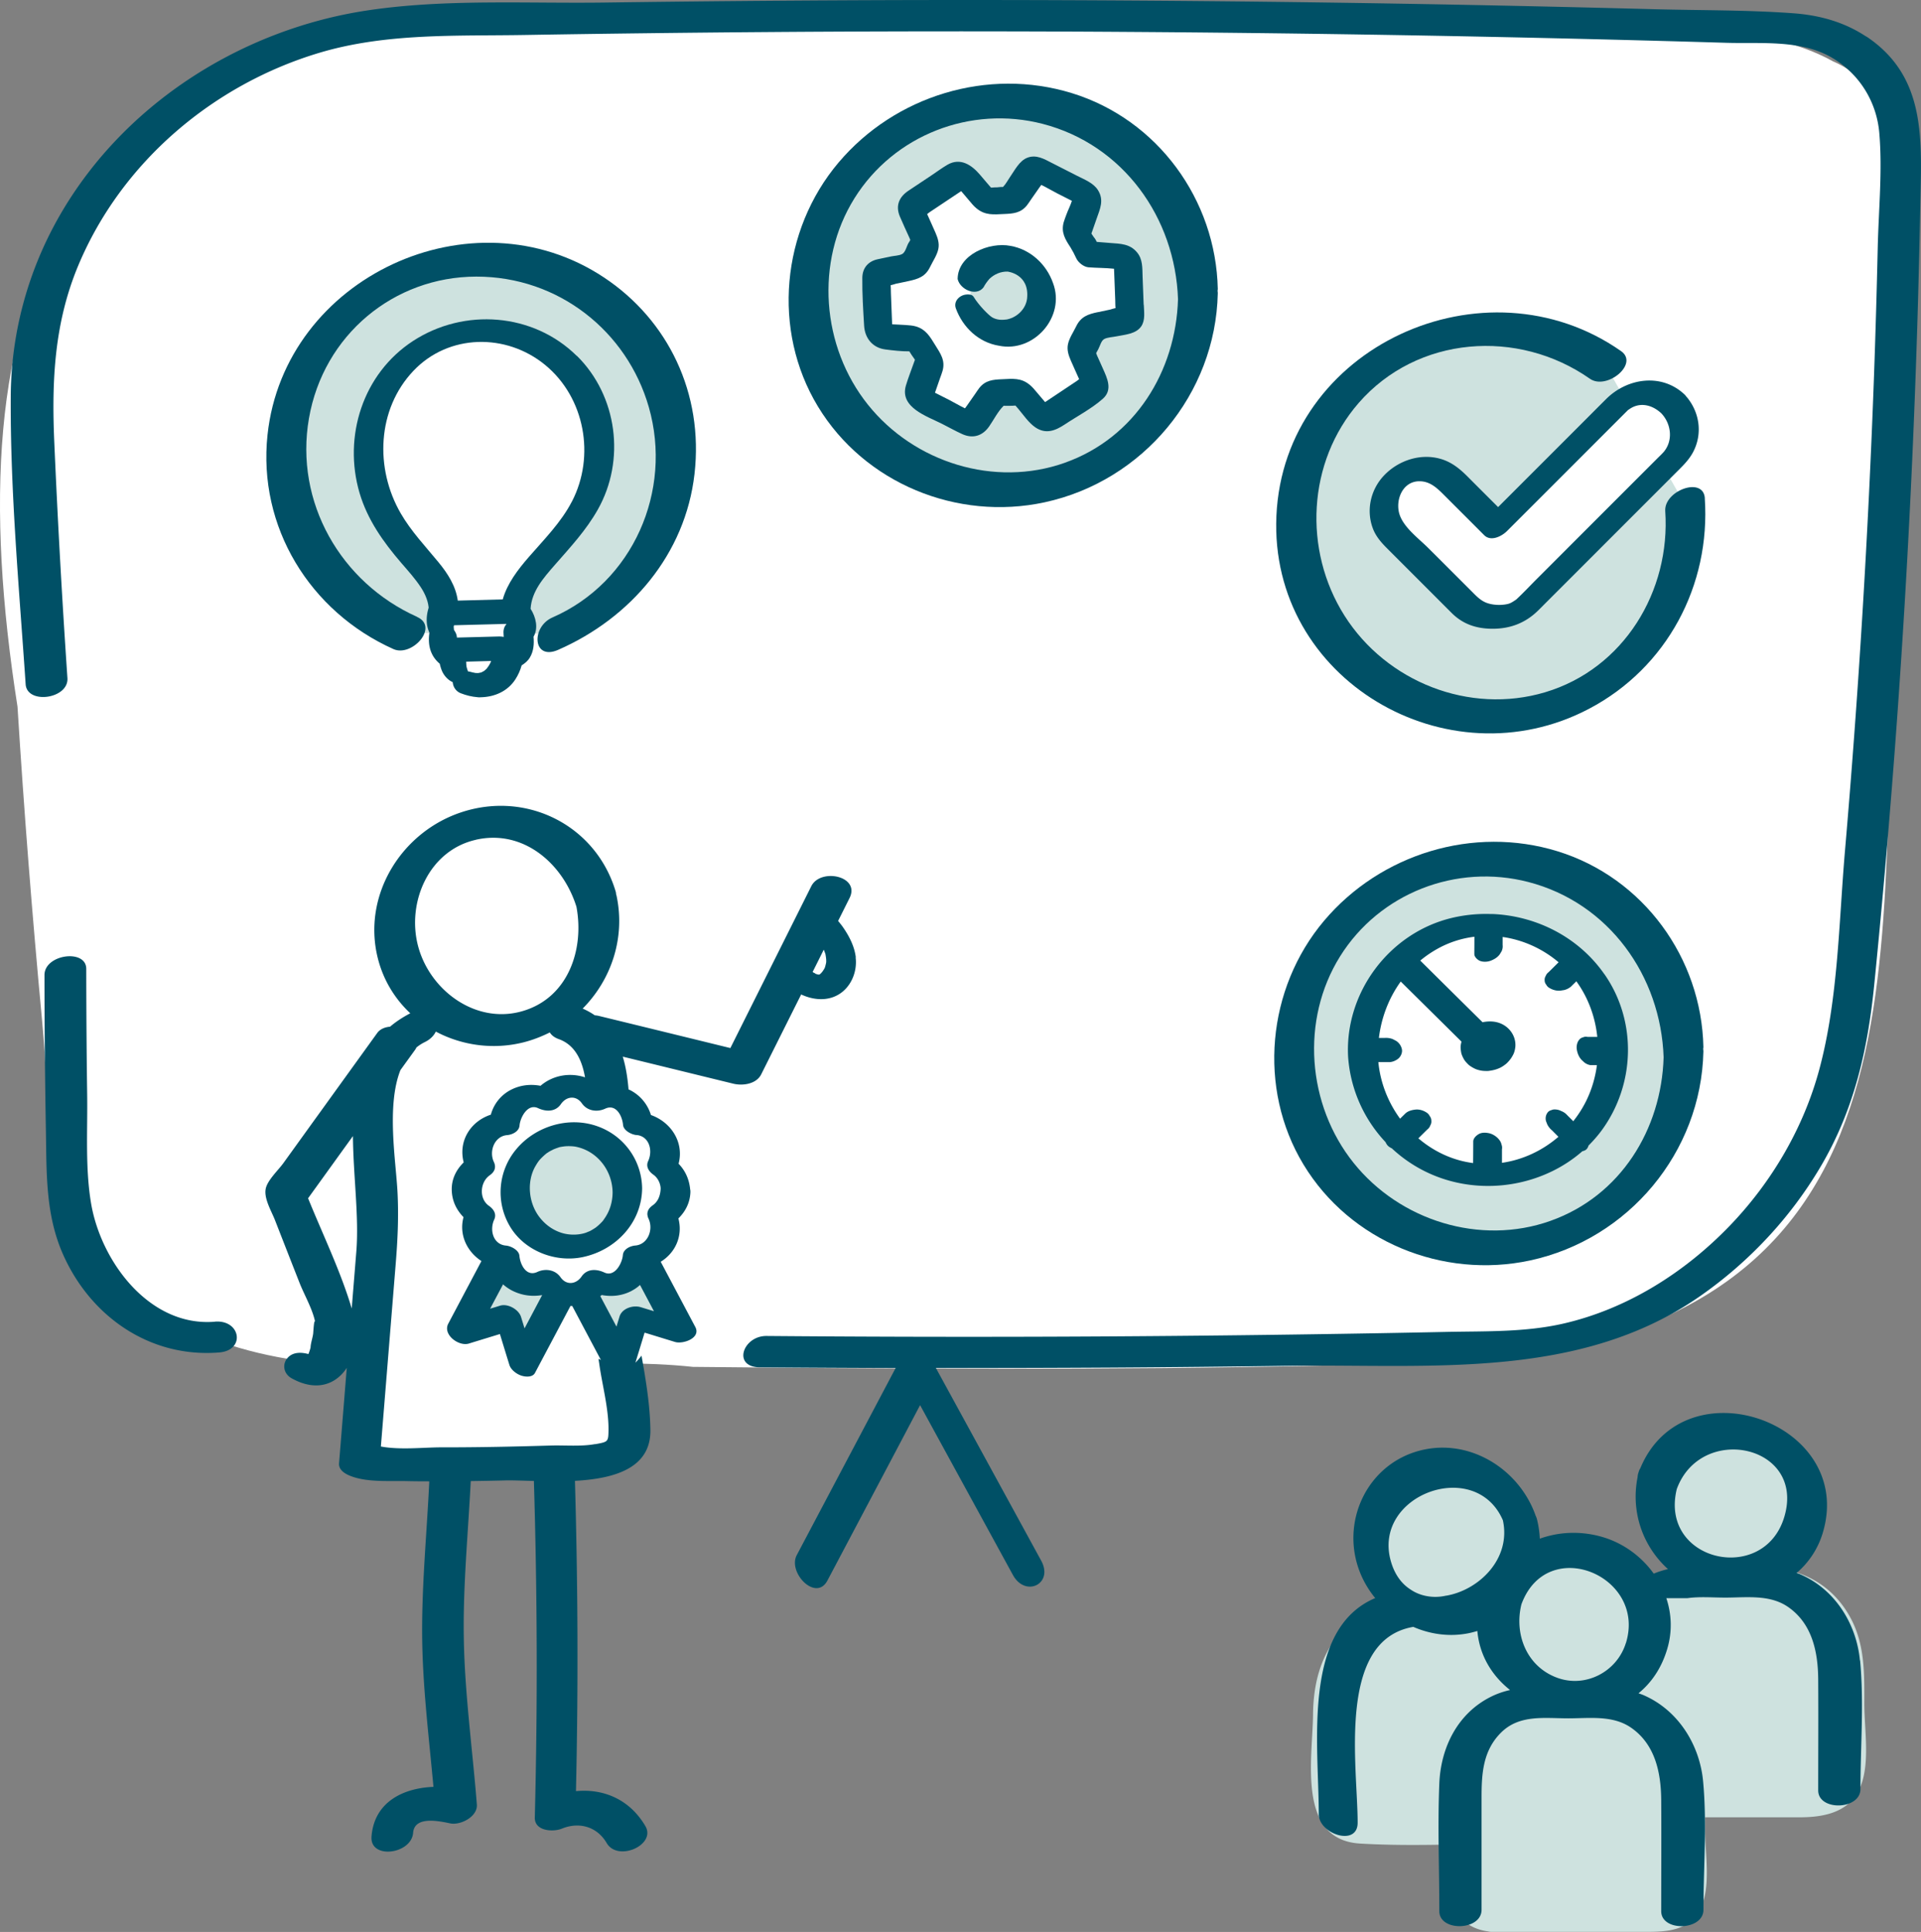<svg id="Ebene_2" xmlns="http://www.w3.org/2000/svg" viewBox="0 0 318.25 320.02"><rect x="0" y="0" width="318.25" height="320.02" fill="#808080" stroke="none"/><defs><style>.cls-1{fill:#005066}.cls-2{fill:#fff}.cls-3{fill:#cee2df}</style></defs><g id="Ebene_10"><path class="cls-2" d="M303.64 10.14c-12.31-6.8-28.77-4.61-42.49-4.98-60.62-1.61-112.85-1.87-173.49-.77C8.1 3.47-7.59 50.32 2.9 117.06c1.08 17.27 2.43 34.52 4.05 51.75 1.54 16.44.03 22.93 8.89 37.71 19.7 29.9 67.55 16.54 98.96 19.9 8.03.08 15.83.15 23.46.2 37.25.26 70.7.14 109.86-1.22 78.36-9.57 60.17-76.36 67.03-131.71-1.55-21.74 11.26-73.85-11.51-83.54z"/><path class="cls-1" d="M35.58 218.94c-10.78.89-18.83-9.91-20.48-19.54-1.01-5.91-.57-12.26-.66-18.24-.1-6.89-.14-13.78-.15-20.67 0-3.35-6.93-2.43-6.92 1.03 0 8.53.08 17.06.23 25.59.13 7.13-.1 14.01 2.83 20.65 4.58 10.37 14.48 17.22 25.91 16.27 4.36-.36 3.54-5.46-.76-5.1zM309.16 6.05c-3.63-2.41-7.72-3.53-12.03-3.85-7.58-.56-15.28-.47-22.88-.67-14.26-.38-28.51-.69-42.77-.93-29.17-.49-58.35-.68-87.53-.57-14.59.06-29.18.19-43.77.39C87.21.6 73.7-.21 60.84 1.73 39.68 4.92 19.99 17.57 9.49 36.41c-4.98 8.94-7.65 18.97-7.71 29.2-.09 15.87 1.4 31.92 2.47 47.74.23 3.39 7.16 2.43 6.92-1.03a1597.7 1597.7 0 0 1-2.18-39.14c-.44-10.14.01-19.72 3.98-29.21 7.15-17.09 22.32-29.96 39.96-35.23 11.08-3.31 22.76-2.75 34.2-2.95 13.26-.22 26.52-.38 39.79-.48 26.52-.2 53.05-.15 79.58.15s53.06.84 79.58 1.63c5.83.17 12.38-.57 17.59 2.57 4.42 2.67 7.23 7.23 7.67 12.35.54 6.26-.12 12.83-.26 19.11-.16 7-.36 14-.61 21-.95 26.33-2.56 52.64-4.82 78.89-1.02 11.9-1.13 24.58-4.25 36.15-2.61 9.69-7.89 18.67-14.83 25.88-7.46 7.75-16.98 13.77-27.53 16.2-6.39 1.47-13.01 1.25-19.53 1.39-7.63.16-15.27.29-22.9.4-29.87.44-59.75.52-89.62.27-3.91-.03-5.72 5.15-1.11 5.19 7.5.06 15 .1 22.5.12L132 257.6c-1.54 2.91 3.19 7.79 5.08 4.21 5.12-9.68 10.24-19.36 15.35-29.05 5.12 9.37 10.25 18.75 15.37 28.12 2.08 3.8 6.79 1.49 4.69-2.36-5.81-10.64-11.63-21.28-17.44-31.91 19.49.02 38.98-.09 58.46-.37 23.28-.33 48.07 2.46 68.16-11.55 8.04-5.61 14.89-12.9 19.89-21.34 5.62-9.48 7.87-19.46 8.95-30.32 2.88-28.86 4.98-57.8 6.28-86.78.63-14.03 1.07-28.07 1.34-42.11.2-10.82 1.14-21.4-8.97-28.12z"/><g id="_award"><path class="cls-3" d="M67.15 104.85c-11.59-4.89-19.72-16.35-19.72-29.7 0-17.8 14.45-32.23 32.28-32.23s32.28 14.43 32.28 32.23c0 13.45-8.26 24.98-19.99 29.81"/><path class="cls-1" d="M69.1 102.18c-12.66-5.67-20.32-19.01-17.92-32.86s14.08-23.48 27.72-23.5 24.99 9.06 28.59 21.62c3.97 13.87-2.61 29-15.96 34.84-3.59 1.57-3.28 7.21.93 5.37 12.02-5.26 21.08-15.84 22.6-29.15s-4.35-25.47-15-32.54c-21.81-14.48-52.94-.07-55.74 26.07-1.63 15.25 7.02 29.29 20.86 35.49 3.05 1.37 7.63-3.67 3.91-5.33z"/></g><path class="cls-2" d="M78.72 111.73h-.06.06zM84.29 99.34c.41-7.57 13.27-11.76 13.68-24.58.32-9.93-7.21-18.38-17.21-18.82-10.91-.48-19.03 8.91-18.72 19.77.37 12.82 10.37 16.45 11.78 23.22l-.02.67c-.11.2-1.23 1.95-.09 3.33-.65 2.74-.09 3.09.89 3.69 0 0-.47 3.82 3.55 4.04 4.03.19 4.73-4.12 4.73-4.12 1.04-.5 2.08-1 1.72-3.79 1.34-1.32-.31-3.41-.31-3.41z"/><path class="cls-1" d="M77.52 111.17c-.09-.23-.16-.45-.22-.69-.02-.1-.05-.21-.07-.31.04.27.05.34.04.19 0-.16-.03-.33-.03-.49.02-1.05-.89-1.9-1.72-2.38-.12-.07-.59-.37-.12-.06s.01 0-.1-.09c-.4-.29.47.52.14.13-.22-.26.31.52.19.28-.03-.06-.07-.13-.11-.19-.17-.27.14.52.09.19a.951.951 0 0 0-.07-.24c-.08-.21.04.49.02.14 0-.13-.02-.25-.02-.37 0-.24.02-.48.04-.73-.04.43.03-.15.04-.19.06-.32.11-.61.06-.94-.08-.52-.33-.88-.63-1.3-.24-.34.25.39.1.14-.13-.23.14.5.05.13-.02-.06-.04-.12-.05-.18-.03-.15-.02-.08.03.22.06-.09-.02-.49-.02-.62 0-.06 0-.12.02-.18.02-.14 0-.08-.02.19.03-.01.05-.26.06-.29.08-.35.19-.69.32-1.02.09-.22.44-.89 0-.06.26-.49.36-.88.2-1.44s-.6-1.16-1.07-1.5-1.09-.68-1.71-.68c-.45 0-1.11.09-1.35.54-.36.67-.66 1.36-.8 2.11-.32 1.67 0 3.19 1.08 4.53l-.61-2.05c-.31 1.54-.39 3.09.37 4.52.62 1.17 1.68 1.91 2.79 2.56l-1.72-2.38c-.01.78.17 1.62.45 2.35.43 1.11 1.51 2.19 2.78 2.18.49 0 1.05-.1 1.35-.54.28-.41.38-.96.2-1.44z"/><path class="cls-1" d="M95.56 58.96c-7.24-7.16-18.68-7.98-27.13-2.48-8.31 5.41-11.62 15.82-8.86 25.19 1.31 4.43 3.93 8.12 6.91 11.58 1.13 1.31 2.3 2.6 3.25 4.05.76 1.16 1.31 2.51 1.3 3.77 0 .45.14.8.38 1.06.43.87 1.42 1.51 2.39 1.48 3.22-.08 6.44-.17 9.65-.25.15 0 .3 0 .45-.01 0 .02-.01.03-.02.05-.44.52-.52 1.11-.45 1.78.01.11.02.22.02.32-.23-.04-.47-.07-.72-.07-2.41.06-4.82.13-7.22.19-.35 0-.69.02-1.04.03-1.12.03-1.76 1.19-1.28 2.18.56 1.15 1.79 1.83 3.04 1.8 1.71-.05 3.42-.09 5.13-.14-.01.04-.02.08-.04.12-.01.03-.03.08-.05.13-.01.03-.03.05-.03.07-.11.21-.23.42-.37.62-.08.12-.17.23-.26.35l-.03.03c-.11.09-.22.2-.33.29l-.1.07c.03 0 .04-.02.08-.03-.04 0-.07.03-.11.05l-.01.01c-.08.06-.13.07-.14.06-.06.04-.13.07-.18.1-.03.01-.07.03-.11.04l-.45.09h-.19c-.12 0-.23-.01-.35-.02-.22-.06-.73-.22-.13.01-1.03-.4-2.65-.6-3.32.56-.59 1.01-.01 2.37 1.08 2.79.93.36 1.82.58 2.8.66.07 0 .14.02.22.02h.06c.08 0 .16 0 .25-.01 2.3-.05 4.46-.99 5.74-2.98.44-.68.81-1.49 1.03-2.3.54-.34 1.03-.74 1.36-1.3.63-1.04.72-2.26.61-3.45.83-1.42.39-3.26-.49-4.63.19-2.87 2.06-5.03 4.06-7.31 2.55-2.91 5.16-5.72 7.07-9.11 4.63-8.17 3.26-18.83-3.44-25.46zm-11.68 44.57s0-.04.02-.1c0 .05 0 .09-.02.1zm-.03-.09c-.06.13-.04.08 0 0zm-3.32 7.41s-.07.07-.07.09c0-.02.04-.06.07-.09zm14.23-27.8c-1.8 3.49-4.62 6.3-7.17 9.24-1.78 2.05-3.56 4.36-4.3 7-2.48.07-4.97.13-7.45.2-.33-2.41-1.65-4.48-3.21-6.37-2.17-2.64-4.52-5.11-6.24-8.08-4.31-7.44-3.94-17.26 2.11-23.62 5.83-6.14 15.37-6.26 21.81-.97 6.6 5.42 8.33 15.11 4.45 22.61z"/><path class="cls-1" d="M80.14 111.17c-.15.05-.2.09-.19.1.05-.03.1-.05.16-.07.01 0 .02-.02.03-.02z"/><g id="_award-2"><ellipse class="cls-3" cx="166.18" cy="48.92" rx="32.28" ry="32.23"/><path class="cls-1" d="M201.72 48.14c0-.09.03-.19.03-.28-.31-14.75-9.95-28.05-24.17-32.43-13.92-4.29-29.3.42-38.67 11.51-9.46 11.2-11.05 27.76-3.42 40.37 7.72 12.76 23.08 19.02 37.56 15.9 16.31-3.52 28.34-17.94 28.7-34.62 0-.16-.02-.3-.04-.44zm-25.29 28.51c-11.65 4.14-24.96-.02-32.63-9.6-7.71-9.62-8.81-23.69-2.24-34.21 6.54-10.47 19.25-15.41 31.18-12.32 13.36 3.46 21.96 15.56 22.42 29.04-.36 11.97-7.15 22.98-18.74 27.09z"/></g><path class="cls-2" d="M160.64 51.01c.27.76.69 1.49 1.26 2.12 2.29 2.55 6.17 2.78 8.66.49 2.49-2.28 2.65-6.2.36-8.75-.27-.3-.57-.58-.9-.82-2.36-1.77-5.61-1.63-7.76.33a6.2 6.2 0 0 0-1.33 1.75m18.5-5.8c.36.58.68 1.18.95 1.8l5.57.44c.51.05.9.48.92 1l.32 8.45c.01.52-.34.98-.85 1.1l-4.65.98c-.52.11-.96.48-1.16.98-.32.77-.7 1.51-1.13 2.22-.27.45-.31 1.01-.1 1.49l1.93 4.32c.2.48.03 1.04-.41 1.34l-7.06 4.7c-.43.28-.99.22-1.34-.14l-3.04-3.57c-.34-.4-.86-.59-1.38-.51-.8.11-1.62.16-2.42.14-.53-.01-1.03.25-1.34.69l-2.77 3.96c-.31.42-.87.57-1.32.34l-7.38-3.75c-.46-.23-.67-.77-.51-1.27l1.6-4.57c.18-.51.09-1.07-.24-1.49a12.165 12.165 0 0 1-1.29-2.05c-.24-.47-.7-.77-1.23-.82l-4.71-.38c-.51-.06-.89-.48-.91-1l-.32-8.45c-.01-.52.34-.98.85-1.1l4.65-.98c.52-.11.96-.48 1.16-.98.32-.77.7-1.51 1.13-2.22.27-.45.31-1.01.1-1.49l-1.93-4.32c-.2-.48-.03-1.04.41-1.34l7.06-4.7c.43-.28.99-.22 1.34.14l3.04 3.57c.34.4.86.59 1.38.51.8-.11 1.62-.16 2.42-.14.53.01 1.03-.25 1.34-.69l2.77-3.96c.31-.42.87-.57 1.32-.34l7.38 3.75c.46.23.67.77.51 1.27l-1.6 4.57c-.18.51-.09 1.07.23 1.49.24.32.48.65.69 1z"/><path class="cls-1" d="M170.16 49.41c-.18 1.73-1.63 3.17-3.37 3.51-.85.12-1.66.08-2.4-.34-.56-.32-2.24-2-3.09-3.41-.27-.45-.92-.41-1.23-.38-1.1.1-2.15 1.11-1.71 2.31 1.15 3.13 3.77 5.63 7.14 6.17 5.8 1.2 11.06-4.82 8.95-10.39-1.09-3.11-3.74-5.57-7.04-6.15-3.52-.69-8.73 1.46-8.76 5.49.39 1.73 3.07 2.97 4.29 1.38.27-.52.6-.97.98-1.41.81-.77 1.88-1.23 3-1.2 0 0 3.63.38 3.24 4.4zm-2.38 3.19c-.06.04-.13.08-.15.07.05-.02.1-.05.15-.07z"/><path class="cls-1" d="m189.47 50.5-.18-4.71c-.05-1.38.04-2.82-.9-3.96-1.19-1.46-2.78-1.45-4.46-1.58l-2.23-.18c-.07-.13-.13-.27-.21-.4-.08-.14-.18-.27-.29-.4-.14-.19-.27-.38-.39-.58l.12-.33c.25-.72.5-1.43.75-2.15.57-1.63 1.26-3.07.21-4.73-.76-1.19-2.24-1.74-3.45-2.36-1.39-.71-2.79-1.42-4.18-2.13-1.25-.64-2.56-1.42-4.02-.88-1.37.5-2.16 2.15-2.95 3.27-.35.5-.66 1.12-1.09 1.55l-.05.05c-.21-.04-.94.05-.9.05-.1 0-.68 0-1.07.05-.11-.13-.22-.26-.33-.38-.5-.59-1.01-1.18-1.51-1.77-1.38-1.62-3.25-2.87-5.38-1.64-.92.54-1.8 1.2-2.69 1.79l-3.77 2.51c-1.53 1.02-2.18 2.47-1.42 4.27.5 1.18 1.04 2.33 1.57 3.5.05.12.1.26.16.39-.05.1-.1.2-.16.29-.47.61-.57 1.74-1.23 2.06-.5.25-1.28.27-1.82.38l-2.17.46c-1.58.33-2.55 1.43-2.57 3.08-.03 2.63.14 5.32.3 7.95.12 2.03 1.39 3.63 3.48 3.91 1.29.17 2.71.33 4.01.32.11.19.24.39.36.57.18.28.39.54.57.82-.05.16-.12.32-.17.47-.44 1.27-.95 2.53-1.33 3.81-1.06 3.64 3.51 5.08 6.01 6.35 1.11.56 2.2 1.18 3.33 1.69 1.79.81 3.38.27 4.45-1.27.75-1.08 1.44-2.47 2.37-3.39.02-.02.02-.03.03-.04.04 0 .08.01.15.01.15 0 1.23.02 1.81-.04.15.18.31.36.46.53.87 1.03 1.72 2.32 2.85 3.09 1.75 1.18 3.33.52 4.86-.49 2.06-1.37 4.44-2.61 6.3-4.25 1.68-1.48.74-3.39 0-5.05-.32-.71-.63-1.41-.95-2.12-.05-.11-.1-.25-.15-.39l.06-.12c.1-.18.2-.36.3-.55.3-.57.48-1.44 1.03-1.7s1.36-.29 1.94-.41c1.4-.29 3.27-.37 4.15-1.68.69-1.04.45-2.4.41-3.58zm-7.61 1.21c-1.6.33-2.8.74-3.57 2.35-.46.95-1.14 1.92-1.36 2.95-.2.96.09 1.82.46 2.69.45 1.04.93 2.07 1.39 3.11-.18.13-.35.27-.39.3-1.27.85-2.54 1.69-3.81 2.54l-1.44.96-1.33-1.57c-.38-.45-.73-.89-1.19-1.27-1.45-1.22-2.85-1.03-4.61-.95-1.5.06-2.74.17-3.75 1.42-.25.31-.47.67-.7 1l-1.37 1.96c-.1.14-.21.29-.32.44-.9-.43-1.77-.96-2.63-1.4-.78-.4-1.57-.8-2.35-1.19.02-.04.03-.08.05-.12.27-.77.54-1.53.8-2.3.14-.39.3-.79.41-1.19.5-1.76-.36-2.9-1.24-4.32-.83-1.34-1.51-2.55-3.14-3.04-.56-.17-1.11-.19-1.69-.24-.73-.06-1.51-.07-2.28-.12-.01-.32-.02-.64-.04-.96l-.16-4.17c-.02-.43 0-.91-.05-1.34.33-.07.77-.22.88-.25.7-.15 1.4-.29 2.09-.44 1.6-.34 2.8-.74 3.57-2.35.46-.95 1.14-1.92 1.36-2.95.2-.96-.09-1.82-.46-2.69-.45-1.04-.93-2.07-1.39-3.11.18-.13.35-.27.39-.3 1.27-.85 2.54-1.69 3.81-2.54l1.44-.96 1.33 1.57c.38.45.73.89 1.19 1.27 1.45 1.21 2.85 1.03 4.61.95 1.5-.06 2.74-.17 3.75-1.42.25-.31.47-.67.7-1l1.37-1.96c.1-.14.21-.29.32-.44.9.43 1.77.96 2.63 1.4.81.41 1.63.83 2.44 1.24-.25.79-.7 1.67-.91 2.27-.15.42-.33.85-.45 1.28-.46 1.68.24 2.81 1.13 4.16.35.58.67 1.18.95 1.8.32.7 1.24 1.44 2.03 1.5 1.36.11 2.83.09 4.23.24.01.33.02.66.04 1l.16 4.17c.02.43 0 .91.05 1.34-.33.07-.77.22-.88.25-.7.15-1.4.29-2.09.44z"/><g><g id="_award-3"><path class="cls-3" d="M279.16 83.6c.09.96.13 1.94.13 2.93 0 17.8-14.45 32.23-32.28 32.23s-32.28-14.43-32.28-32.23 14.45-32.23 32.28-32.23c6.69 0 12.9 2.03 18.05 5.5.31.21.62.43.92.65"/><path class="cls-1" d="M282.44 82.53c-.25-3.68-6.79-1.25-6.56 2.13.9 13.26-6.86 26.12-19.9 30.01-12.53 3.74-26.29-1.71-33.24-12.69-6.87-10.85-6.16-25.44 2.34-35.22 9.71-11.16 26.41-12.37 38.32-4.02 2.76 1.94 8.19-2.45 5.16-4.58-22.53-15.77-55.85-.82-57.1 27.31-1.2 27.07 28.29 44.32 51.81 31.93 12.9-6.79 20.14-20.45 19.16-34.86z"/></g><path class="cls-2" d="M277.16 66.9a6.476 6.476 0 0 0-9.16 0l-20.19 20.19-7.5-7.5a6.476 6.476 0 0 0-9.16 0 6.476 6.476 0 0 0 0 9.16l11.53 11.53c1.4 1.4 3.29 2 5.13 1.84 1.84.16 3.72-.44 5.13-1.84l24.22-24.22a6.476 6.476 0 0 0 0-9.16z"/><path class="cls-1" d="M279.39 65.73a2.03 2.03 0 0 0-.3-.37c-3.79-3.59-9.47-2.77-12.99.73-1.13 1.12-2.25 2.25-3.37 3.37l-13.21 13.21-1.33 1.33c-1.68-1.68-3.36-3.35-5.03-5.03-1.34-1.34-2.7-2.46-4.58-2.98-3.32-.92-6.93.3-9.27 2.75-2.23 2.33-3.01 5.74-1.88 8.77.52 1.41 1.51 2.48 2.55 3.51l7.76 7.76c.94.94 1.88 1.89 2.82 2.82 1.82 1.79 3.99 2.51 6.51 2.55 3.01.05 5.61-.9 7.77-3.04.43-.42.85-.85 1.28-1.28l15.13-15.13 7.02-7.02c.83-.83 1.59-1.64 2.17-2.69 1.67-3.06 1.16-6.67-1.03-9.26zm-3.83 9.2c-.3.34-.64.65-.96.97l-5.16 5.16-14.77 14.77c-1.16 1.16-2.28 2.37-3.48 3.48-.03.02-.06.03-.1.07-.43.28-.8.55-1.31.67-1.09.25-2.51.2-3.55-.21-1.05-.41-1.77-1.24-2.55-2.01-2.36-2.36-4.72-4.72-7.09-7.08-1.64-1.64-4.4-3.62-4.86-6.03-.44-2.31.83-5.01 3.43-5 1.73 0 2.88 1.09 4.02 2.23 2.23 2.23 4.47 4.46 6.7 6.7 1.11 1.11 2.91.19 3.78-.68 6.46-6.45 12.91-12.91 19.36-19.36l.63-.63c.16-.16.31-.25.02 0 1.76-1.46 3.95-1.03 5.56.49 1.68 1.77 1.99 4.61.31 6.49z"/></g><g><g id="_award-4"><ellipse class="cls-3" cx="246.64" cy="174.5" rx="32.28" ry="32.23"/><path class="cls-1" d="M282.17 173.72c0-.09.03-.19.03-.28-.31-14.75-9.95-28.05-24.17-32.43-13.92-4.29-29.3.42-38.67 11.51-9.46 11.2-11.05 27.76-3.42 40.37 7.72 12.76 23.08 19.02 37.56 15.9 16.31-3.52 28.34-17.94 28.7-34.62 0-.16-.02-.3-.04-.44zm-25.29 28.51c-11.65 4.14-24.96-.02-32.63-9.6-7.71-9.62-8.81-23.69-2.24-34.21 6.54-10.47 19.25-15.41 31.18-12.32 13.36 3.46 21.96 15.56 22.42 29.04-.36 11.97-7.15 22.98-18.74 27.09z"/></g><path class="cls-2" d="M225.82 175.27c-.71-11.47 7.96-21.37 19.32-22.07 11.43-.7 21.31 7.89 22.07 19.32.76 11.43-7.89 21.31-19.32 22.07-11.43.76-21.36-7.89-22.07-19.32zM244.92 171.97l-12.57-12.43M246.42 194.61l.02-3.88M246.59 157.29l.02-3.88M225.91 173.92l3.88.01M263.23 174.09l3.88.02M231.88 188.51l2.76-2.73M258.39 162.24l2.76-2.73M258.28 185.89l2.73 2.75"/><g><circle class="cls-2" cx="246.52" cy="173.29" r="2.07"/><path class="cls-1" d="M265.8 161.38c-4.25-6.11-11.18-9.62-18.39-9.97-.12 0-.23-.01-.34 0-2.21-.08-4.43.13-6.62.66-10.33 2.51-17.68 12.38-17.11 22.98.38 5.41 2.64 10.36 6.2 14.14.04.07.06.15.11.21.12.25.31.45.55.61.12.08.25.15.38.21 2.6 2.43 5.78 4.28 9.36 5.31 7.68 2.21 16.26.38 22.21-4.83.06-.02.12-.02.17-.05.24-.06.45-.18.61-.39.12-.16.19-.33.25-.51.77-.77 1.49-1.59 2.15-2.48 5.58-7.6 5.91-18.09.48-25.89zm-30.82 27.18c.38-.38.77-.76 1.15-1.14.12-.11.23-.23.35-.34.23-.18.39-.4.48-.67.14-.23.2-.49.17-.77 0-.28-.09-.53-.26-.75a1.47 1.47 0 0 0-.55-.61c-.52-.34-1.17-.54-1.8-.48-.61.06-1.28.23-1.73.68-.28.28-.56.55-.84.83-1.99-2.72-3.27-5.96-3.6-9.37h1.81c.54 0 1.24-.31 1.61-.69.36-.37.6-.97.47-1.49a2.17 2.17 0 0 0-.96-1.35c-.19-.1-.37-.19-.56-.29-.42-.16-.86-.22-1.31-.19h-.97c.41-3.39 1.65-6.62 3.62-9.34 3.05 3.02 6.11 6.04 9.16 9.06.3.3.6.59.9.89-.04.17-.08.35-.11.53-.07.4-.01.82.05 1.22.06.38.24.75.42 1.09.18.35.45.62.72.9.29.29.64.49 1 .68.36.19.77.31 1.17.38.3.06.61.06.91.07.12 0 .25 0 .37-.02.71-.09 1.29-.23 1.94-.55.28-.14.55-.33.8-.52.1-.07.2-.16.29-.25.47-.47.77-.88 1.06-1.48.18-.39.27-.84.31-1.26.1-1.63-.88-3.1-2.36-3.76-.98-.43-2.05-.45-3.08-.24-3.19-3.15-6.37-6.3-9.55-9.45-.26-.25-.51-.51-.77-.76 1.19-.99 2.51-1.84 3.96-2.52 1.62-.75 3.31-1.22 5.01-1.43 0 .79 0 1.59-.01 2.38v.49c0 .48.52.95.91 1.12.5.21 1.21.19 1.72.01.6-.21 1.22-.57 1.59-1.1.1-.17.2-.33.3-.5.15-.33.21-.67.17-1.02v-1.34c3.37.48 6.6 1.93 9.27 4.19-.44.44-.88.87-1.32 1.31-.12.11-.23.23-.35.34-.22.17-.38.38-.47.63-.14.22-.19.46-.17.73 0 .27.1.5.26.7.13.24.31.43.56.56.53.32 1.18.49 1.8.43.22-.04.44-.07.66-.11.4-.11.75-.29 1.07-.55.3-.3.6-.59.9-.89 1.97 2.71 3.13 5.91 3.47 9.21h-1.63a1.14 1.14 0 0 0-.75.08c-.25.06-.46.19-.62.4-.34.39-.47 1.04-.4 1.55.09.64.34 1.29.79 1.77l.46.43c.3.23.64.39 1.02.45h1.07c-.27 2.05-.86 4.06-1.78 5.93-.6 1.21-1.32 2.33-2.14 3.36-.28-.29-.56-.57-.85-.85-.11-.12-.23-.23-.34-.35a2.63 2.63 0 0 0-.83-.5c-.27-.14-.55-.22-.85-.24-.27-.04-.53 0-.77.11-.24.06-.45.18-.61.39-.31.41-.4.94-.26 1.44l.21.54c.2.39.47.72.81 1 .34.35.69.69 1.03 1.04-2.64 2.28-5.88 3.81-9.35 4.31v-2.23c.05-.28.02-.55-.08-.81a1.78 1.78 0 0 0-.38-.78c-.37-.49-1.02-.93-1.62-1.07-.56-.13-1.23-.17-1.75.12-.44.25-.93.7-.93 1.25 0 1.13-.01 2.26-.02 3.39v.17c-3.42-.44-6.52-1.93-9.05-4.08z"/></g></g><path class="cls-3" d="M308.86 282.24c0-5.01.14-9.9-2.4-14.45-2.89-5.17-7.66-7.75-13.3-8.17 2.61-1.49 4.67-3.91 5.6-6.97 1.97-6.49-1.84-13.4-8.51-15.43-6.67-2.03-13.68 1.59-15.65 8.09-1.69 5.56.87 11.42 5.83 14.26-.7.08-1.4.17-2.08.31-2.55.51-4.8 1.67-6.67 3.27a12.766 12.766 0 0 0-7.42-5.92c-6.67-2.03-13.68 1.59-15.65 8.09-.06.2-.1.4-.15.59-.6-.17-1.21-.31-1.83-.41 4.51-2.97 6.76-8.55 5.15-13.85-1.97-6.49-8.98-10.11-15.65-8.09-6.67 2.03-10.48 8.93-8.51 15.42.83 2.74 2.57 4.96 4.79 6.46-3.32.36-6.4 1.32-9.19 3.88-4.22 3.87-5.64 9.17-5.69 14.71-.07 7.3-2.71 20.72 7.78 21.35 4.85.29 9.75.26 14.65.17.02.89.04 1.77.04 2.65 0 4.98.14 10.73 6.36 11.71h.05c.24.06.48.1.74.1h25.09c3.73 0 7.54-.02 9.48-3.9 1.76-3.52.77-9.03.77-12.8v-2.28h15.68c4.19 0 8.5-.87 10.16-5.35 1.46-3.95.53-9.34.53-13.45z"/><path class="cls-1" d="M308.13 275.04c-.58-6.12-4.2-11.84-9.96-14.29-.17-.07-.35-.12-.53-.19a13.95 13.95 0 0 0 4.31-6.56c5.61-18.35-22.89-28.36-30.2-10.79-.13.21-.24.45-.31.74-.09.24-.13.48-.14.72-1.16 5.81.87 11.48 5.03 15.25-.8.18-1.58.43-2.36.75-2.09-2.92-5.19-5.18-8.82-6.16-3.49-.94-6.96-.74-10.05.37-.05-1.05-.2-2.12-.46-3.17-.06-.25-.15-.48-.26-.7-.02-.04-.02-.08-.04-.13-2.88-7.87-11.42-12.94-19.69-10.43-8.01 2.43-12.18 11.04-9.74 18.89.62 1.99 1.63 3.81 2.92 5.38-12.17 5.16-9.35 24.34-9.35 35.81 0 3.26 6.44 5.43 6.44 1.4 0-9.32-3.52-30.25 9.22-32.44 2.87 1.25 6.08 1.69 9.27 1.03.46-.1.9-.22 1.34-.35.37 4.11 2.46 7.44 5.42 9.78-1.06.24-2.11.59-3.12 1.09-5.56 2.75-8.35 8.4-8.6 14.39-.29 7.02 0 14.12 0 21.15 0 3.45 7 3.25 7-.23v-18.61c0-3.93.22-7.77 3.25-10.76 3.05-3.01 7.2-2.34 11.13-2.34 3.49 0 7.32-.55 10.36 1.53 4.02 2.76 4.98 7.45 5.02 11.98.04 6.14 0 12.28 0 18.43 0 3.45 7 3.25 7-.23 0-7.02.6-14.3-.06-21.3-.58-6.12-4.2-11.84-9.96-14.29-.25-.1-.5-.18-.74-.27 2.12-1.73 3.82-4.15 4.77-7.38.85-2.88.71-5.76-.16-8.38h3.52c2.02-.28 4.17-.09 6.26-.09 3.49 0 7.32-.55 10.36 1.53 4.02 2.76 4.98 7.45 5.02 11.98.04 6.14 0 12.28 0 18.43 0 3.45 7 3.25 7-.23 0-7.02.6-14.3-.06-21.3zm-68.53-10.73c-.57.13-1.17.21-1.8.21-1.56 0-2.98-.45-4.07-1.19-1.48-.93-2.67-2.46-3.31-4.72-3.12-11 14.01-17.29 18.56-6.78 1.4 6.39-3.97 11.56-9.37 12.49zm29.75 7.87c-1.47 4.73-6.63 7.44-11.31 5.76-5.08-1.82-7.22-7.18-5.99-12.18 4.25-11.63 20.78-4.73 17.31 6.42zm26.25-20.9c-3.38 11.3-20.74 7.39-17.81-4.62 4.01-10.97 21.38-7.31 17.81 4.62z"/><g><path class="cls-2" d="M69.38 170.14c-.32.13-.66.3-1.03.5-1.09.61-2.37 1.55-3.71 3.03-4.1 4.54-1.97 23.2-1.97 30.05l-3.09 38.04c2.85 1.45 30.17.57 40.75.17a4.208 4.208 0 0 0 4.05-4.32l-4.5-32.46c0-7.61 2.52-29-2.05-33.75-.85-.88-2.12-1.52-3.65-1.97"/><ellipse class="cls-2" cx="82.34" cy="153.38" rx="16.98" ry="17.27"/><path class="cls-1" d="M136.88 159.34c.02-.18-.02-.41 0 0zM135.3 161.37s.02 0 .03.01c.03 0 .05.01.08.02-.16-.07-.26-.11-.31-.13.07.03.13.07.2.1zM135.63 161.43H135.74c.02 0 .03-.01.05-.02a.31.31 0 0 0-.08.02c.05-.02.09-.05.14-.07-.03.01-.09.04-.15.08-.02 0-.04.01-.07.02z"/><g><path class="cls-3" d="m92.85 214.14-6.3 11.87-2.39-7.8-7.79 2.39 6.6-12.45M106.28 208.15l6.6 12.45-7.79-2.39-2.39 7.8-6.3-11.87"/><path class="cls-2" d="M111.92 197.18c0-1.7-.89-3.19-2.22-4.04.73-1.41.75-3.14-.1-4.61a4.81 4.81 0 0 0-3.94-2.39 4.787 4.787 0 0 0-2.39-3.94c-1.47-.85-3.2-.82-4.61-.1-.85-1.33-2.34-2.22-4.04-2.22s-3.19.89-4.04 2.22a4.785 4.785 0 0 0-4.61.1 4.81 4.81 0 0 0-2.39 3.94c-1.58.07-3.09.92-3.94 2.39-.85 1.47-.82 3.2-.1 4.61-1.33.85-2.22 2.34-2.22 4.04s.89 3.19 2.22 4.04c-.73 1.41-.75 3.14.1 4.61a4.81 4.81 0 0 0 3.94 2.39c.07 1.58.92 3.09 2.39 3.94 1.47.85 3.2.82 4.61.1.85 1.33 2.34 2.22 4.04 2.22s3.19-.89 4.04-2.22c1.41.73 3.14.75 4.61-.1s2.31-2.36 2.39-3.94c1.58-.07 3.09-.92 3.94-2.39.85-1.47.82-3.2.1-4.61a4.792 4.792 0 0 0 2.22-4.04z"/><circle class="cls-3" cx="94.63" cy="197.18" r="9.31"/><path class="cls-1" d="M98.96 186.56c-4.73-1.68-10.2-.03-13.4 3.77a11.087 11.087 0 0 0-1.03 12.9c2.41 3.99 7.48 5.95 11.99 5.01 5.47-1.14 9.79-5.66 9.86-11.38-.06-4.67-3.02-8.75-7.42-10.3zm1.16 15.33c-.29.41-.2.31-.55.67-.26.27-.55.53-.85.76-.05.04-.12.09-.14.1-.21.13-.41.26-.62.38-.1.06-.2.11-.3.16-.03 0-.48.19-.55.22-1.1.39-2.62.48-4.01.06-1.44-.44-2.69-1.31-3.67-2.55-1.91-2.41-2.2-6.04-.69-8.58.46-.78.67-1.03 1.3-1.62.15-.14.3-.27.46-.4.04-.03.05-.04.07-.06.03-.02.06-.04.12-.07.14-.09.27-.18.41-.26.06-.04.54-.27.6-.31.34-.14.69-.27 1.04-.37-.11.03-.43.07.08-.02.21-.04.42-.07.63-.1.56-.07 1.47-.05 1.98.06 3.48.71 6.01 3.88 6.06 7.56-.02 1.65-.48 3.11-1.38 4.38z"/></g></g><path class="cls-1" d="M141.78 158.58c-.23-1.87-1.13-3.58-2.2-5.1-.23-.32-.48-.62-.73-.93l1.89-3.78c1.84-3.67-4.8-5.03-6.33-1.98L121 173.61c-7.27-1.78-14.54-3.56-21.81-5.33-.22-.05-.44-.08-.66-.1-.6-.42-1.27-.79-2-1.11 4.75-4.79 7.11-11.73 5.6-18.75-.01-.07-.05-.12-.06-.19-.01-.16-.03-.32-.08-.48-3.26-10.88-14.59-16.62-25.37-13.16-10.09 3.23-16.67 13.8-14.02 24.27.92 3.64 2.84 6.71 5.37 9.09-1.27.66-2.39 1.4-3.35 2.22-.87.07-1.66.4-2.13 1.05-3.15 4.37-6.3 8.73-9.45 13.1-2.04 2.82-4.07 5.65-6.11 8.47-.8 1.11-2.55 2.74-2.89 4.13-.39 1.62.9 3.74 1.49 5.23 1.36 3.48 2.72 6.96 4.09 10.44.79 2.01 2.16 4.34 2.59 6.49-.19-.63-.3 1.74-.33 1.95-.1.74-.4 1.54-.43 2.28-.09.37-.21.74-.36 1.09-1.15-.32-2.42-.34-3.29.47-1.12 1.06-.89 2.76.51 3.54 4.09 2.28 7.34 1.02 9.14-1.72-.43 5.26-.85 10.53-1.28 15.79-.09 1.11.97 1.74 1.82 2.08 2.73 1.11 6.39.82 9.27.88 1.29.03 2.57.04 3.86.04-.42 8.83-1.32 17.79-1.17 26.62.14 7.97 1.13 16.01 1.86 23.99-5.02.2-9.81 2.5-10.26 8.22-.3 3.86 6.61 2.95 6.89-.6.22-2.8 4.14-1.99 6.15-1.57 1.68.35 4.57-1.1 4.41-3.13-.72-9.12-2.01-18.37-2.16-27.51-.15-8.64.71-17.41 1.15-26.06 1.9-.03 3.81-.06 5.71-.11 1.27-.03 2.92.04 4.75.09.56 18.65.63 37.06.15 55.74-.06 2.29 3.05 2.44 4.49 1.85 2.83-1.15 5.79-.38 7.42 2.39 1.85 3.16 8.24.31 6.41-2.81-2.6-4.42-6.91-6.23-11.5-5.79.39-17.2.32-34.21-.17-51.4 6.42-.35 12.58-2.03 12.5-8.4-.05-4.03-.73-8.21-1.47-12.34-.34.44-.67.83-1.01 1.16.51-1.66 1.02-3.31 1.52-4.97 1.68.51 3.35 1.03 5.03 1.54 1.33.41 4.35-.64 3.37-2.48l-5.73-10.8c2.41-1.48 3.7-4.25 2.93-7.18 1.17-1.15 1.92-2.59 1.99-4.34 0-.16 0-.32-.04-.46-.16-1.69-.8-3.1-1.92-4.26.94-3.53-1.23-6.88-4.58-8.07a6.852 6.852 0 0 0-3.33-4.06c-.13-.07-.25-.12-.38-.18-.16-1.9-.44-3.74-.96-5.43 6.1 1.49 12.21 2.99 18.31 4.48 1.56.38 3.82.08 4.63-1.55 2.21-4.41 4.41-8.82 6.62-13.23 2.2 1.03 4.81 1.17 6.79-.4 1.7-1.35 2.5-3.65 2.23-5.76zm-82.75 48.76c-.25 3.14-.51 6.27-.76 9.41-1.84-6.18-4.8-12.26-7.23-18.26 2.48-3.43 4.95-6.87 7.43-10.3.05 6.52 1.03 13.38.56 19.15zm19.78-68.23c7.9-1.81 14.48 3.97 16.69 11.1 1.32 7.06-1.35 15.07-8.94 17.28-7.72 2.25-15.36-3.42-17.3-10.78-1.91-7.25 1.79-15.82 9.54-17.59zm19.78 100.1c-2.31.43-5.01.17-7.34.24-6.05.18-12.1.31-18.15.3-2.93 0-6.82.46-10-.14l2.45-30.18c.33-4.04.51-7.8.31-11.86-.25-5.14-1.87-14.38.48-20.31.82-1.14 1.65-2.28 2.47-3.42.08-.11.12-.22.18-.33.42-.34.88-.64 1.39-.89.92-.45 1.51-1.08 1.82-1.74 4.31 2.29 9.47 3.04 14.5 1.79 1.55-.39 3.01-.96 4.39-1.65.27.45.74.84 1.49 1.11 2.65.95 3.84 3.44 4.34 6.33-2.48-.82-5.3-.38-7.37 1.4-1.67-.31-3.38-.14-4.99.71a6.528 6.528 0 0 0-3.24 4.07c-3.39 1.11-5.42 4.39-4.5 7.91-1.22 1.19-2.01 2.73-1.98 4.53.03 1.81.76 3.32 1.95 4.54-.78 2.92.58 5.72 2.97 7.27-1.83 3.45-3.66 6.9-5.49 10.36-.97 1.82 1.72 3.82 3.4 3.31 1.72-.53 3.43-1.05 5.15-1.58.52 1.7 1.04 3.41 1.57 5.11.26.86 1.27 1.58 2.08 1.81.66.19 1.77.26 2.16-.48 1.96-3.7 3.92-7.39 5.88-11.09h.29c1.58 2.98 3.17 5.97 4.75 8.95-.13-.07-.27-.12-.4-.2l.12.79c.49 3.53 1.59 7.5 1.54 11.08-.03 1.91-.09 1.89-2.22 2.28zm6.09-25.41c.5-.26.95-.58 1.35-.95l2.31 4.35c-.73-.22-1.47-.45-2.2-.67-1.26-.38-3.08.19-3.5 1.54l-.51 1.68c-.89-1.68-1.79-3.37-2.68-5.05l.24-.18c1.67.31 3.38.14 4.99-.71zm-14.86.73-2.92 5.51c-.19-.63-.39-1.26-.58-1.89-.39-1.26-2.21-2.26-3.47-1.87-.55.17-1.1.34-1.65.5.71-1.34 1.43-2.69 2.14-4.03.41.37.87.69 1.36.96 1.63.87 3.39 1.11 5.11.82zm15.61-26.52c2.14.18 2.76 2.58 1.95 4.32-.43.93.13 1.74.87 2.26.71.5 1.16 1.4 1.2 2.27-.04 1.1-.38 2.15-1.33 2.81-.81.57-1.1 1.31-.67 2.22.83 1.78-.11 4.26-2.21 4.43-.84.07-1.97.6-2.05 1.58-.11 1.33-1.33 3.7-3.06 2.89-1.33-.62-2.88-.65-3.78.66-.93 1.34-2.54 1.48-3.49.12-.88-1.26-2.52-1.49-3.85-.87-1.81.84-2.83-1.21-2.96-2.69-.08-.94-1.41-1.61-2.22-1.68-2.14-.18-2.76-2.58-1.95-4.32.43-.93-.13-1.74-.87-2.26-1.69-1.17-1.5-3.94.13-5.07.81-.57 1.1-1.31.67-2.22-.83-1.78.11-4.26 2.21-4.43.84-.07 1.97-.6 2.05-1.58.11-1.33 1.33-3.7 3.06-2.89 1.33.62 2.88.65 3.79-.66.93-1.34 2.54-1.48 3.49-.12.88 1.26 2.52 1.49 3.85.87 1.81-.84 2.83 1.21 2.96 2.69.08.94 1.41 1.61 2.22 1.68zm30.04-26.54h.03-.04zm.08-.02zm0 .04s.02 0 .03-.02-.02.01-.03.02zm.59-.41c-.15.21-.07.08.01-.02 0 0 0 .01-.01.02zm.74-1.63v-.11c-.04.31-.13.6-.21.9-.03.06-.05.11-.08.17-.11.21-.25.4-.38.59-.07.06-.18.2-.21.23-.04.04-.08.07-.12.11-.02.01-.03.03-.05.04l-.02.02-.02.02c-.02 0-.05 0-.07.01h-.03c-.01 0-.02.01-.03.02 0 0 .02 0 .02-.01h-.06.02-.04c-.06-.01-.12-.03-.19-.04.03.01.06.03.09.04h-.01c-.05-.02-.11-.04-.16-.06-.02 0-.04 0-.05-.01-.15-.04-.28-.12-.18-.1-.07-.04-.15-.07-.22-.11.03.02-.12-.06-.25-.13.08.04.17.09.25.13-.02-.01-.1-.06-.26-.14.62-1.24 1.24-2.47 1.85-3.71.09.23.19.47.27.71l.03.16c.03.17.06.35.08.53.02.16.03.32.03.48v.27z"/></g></svg>